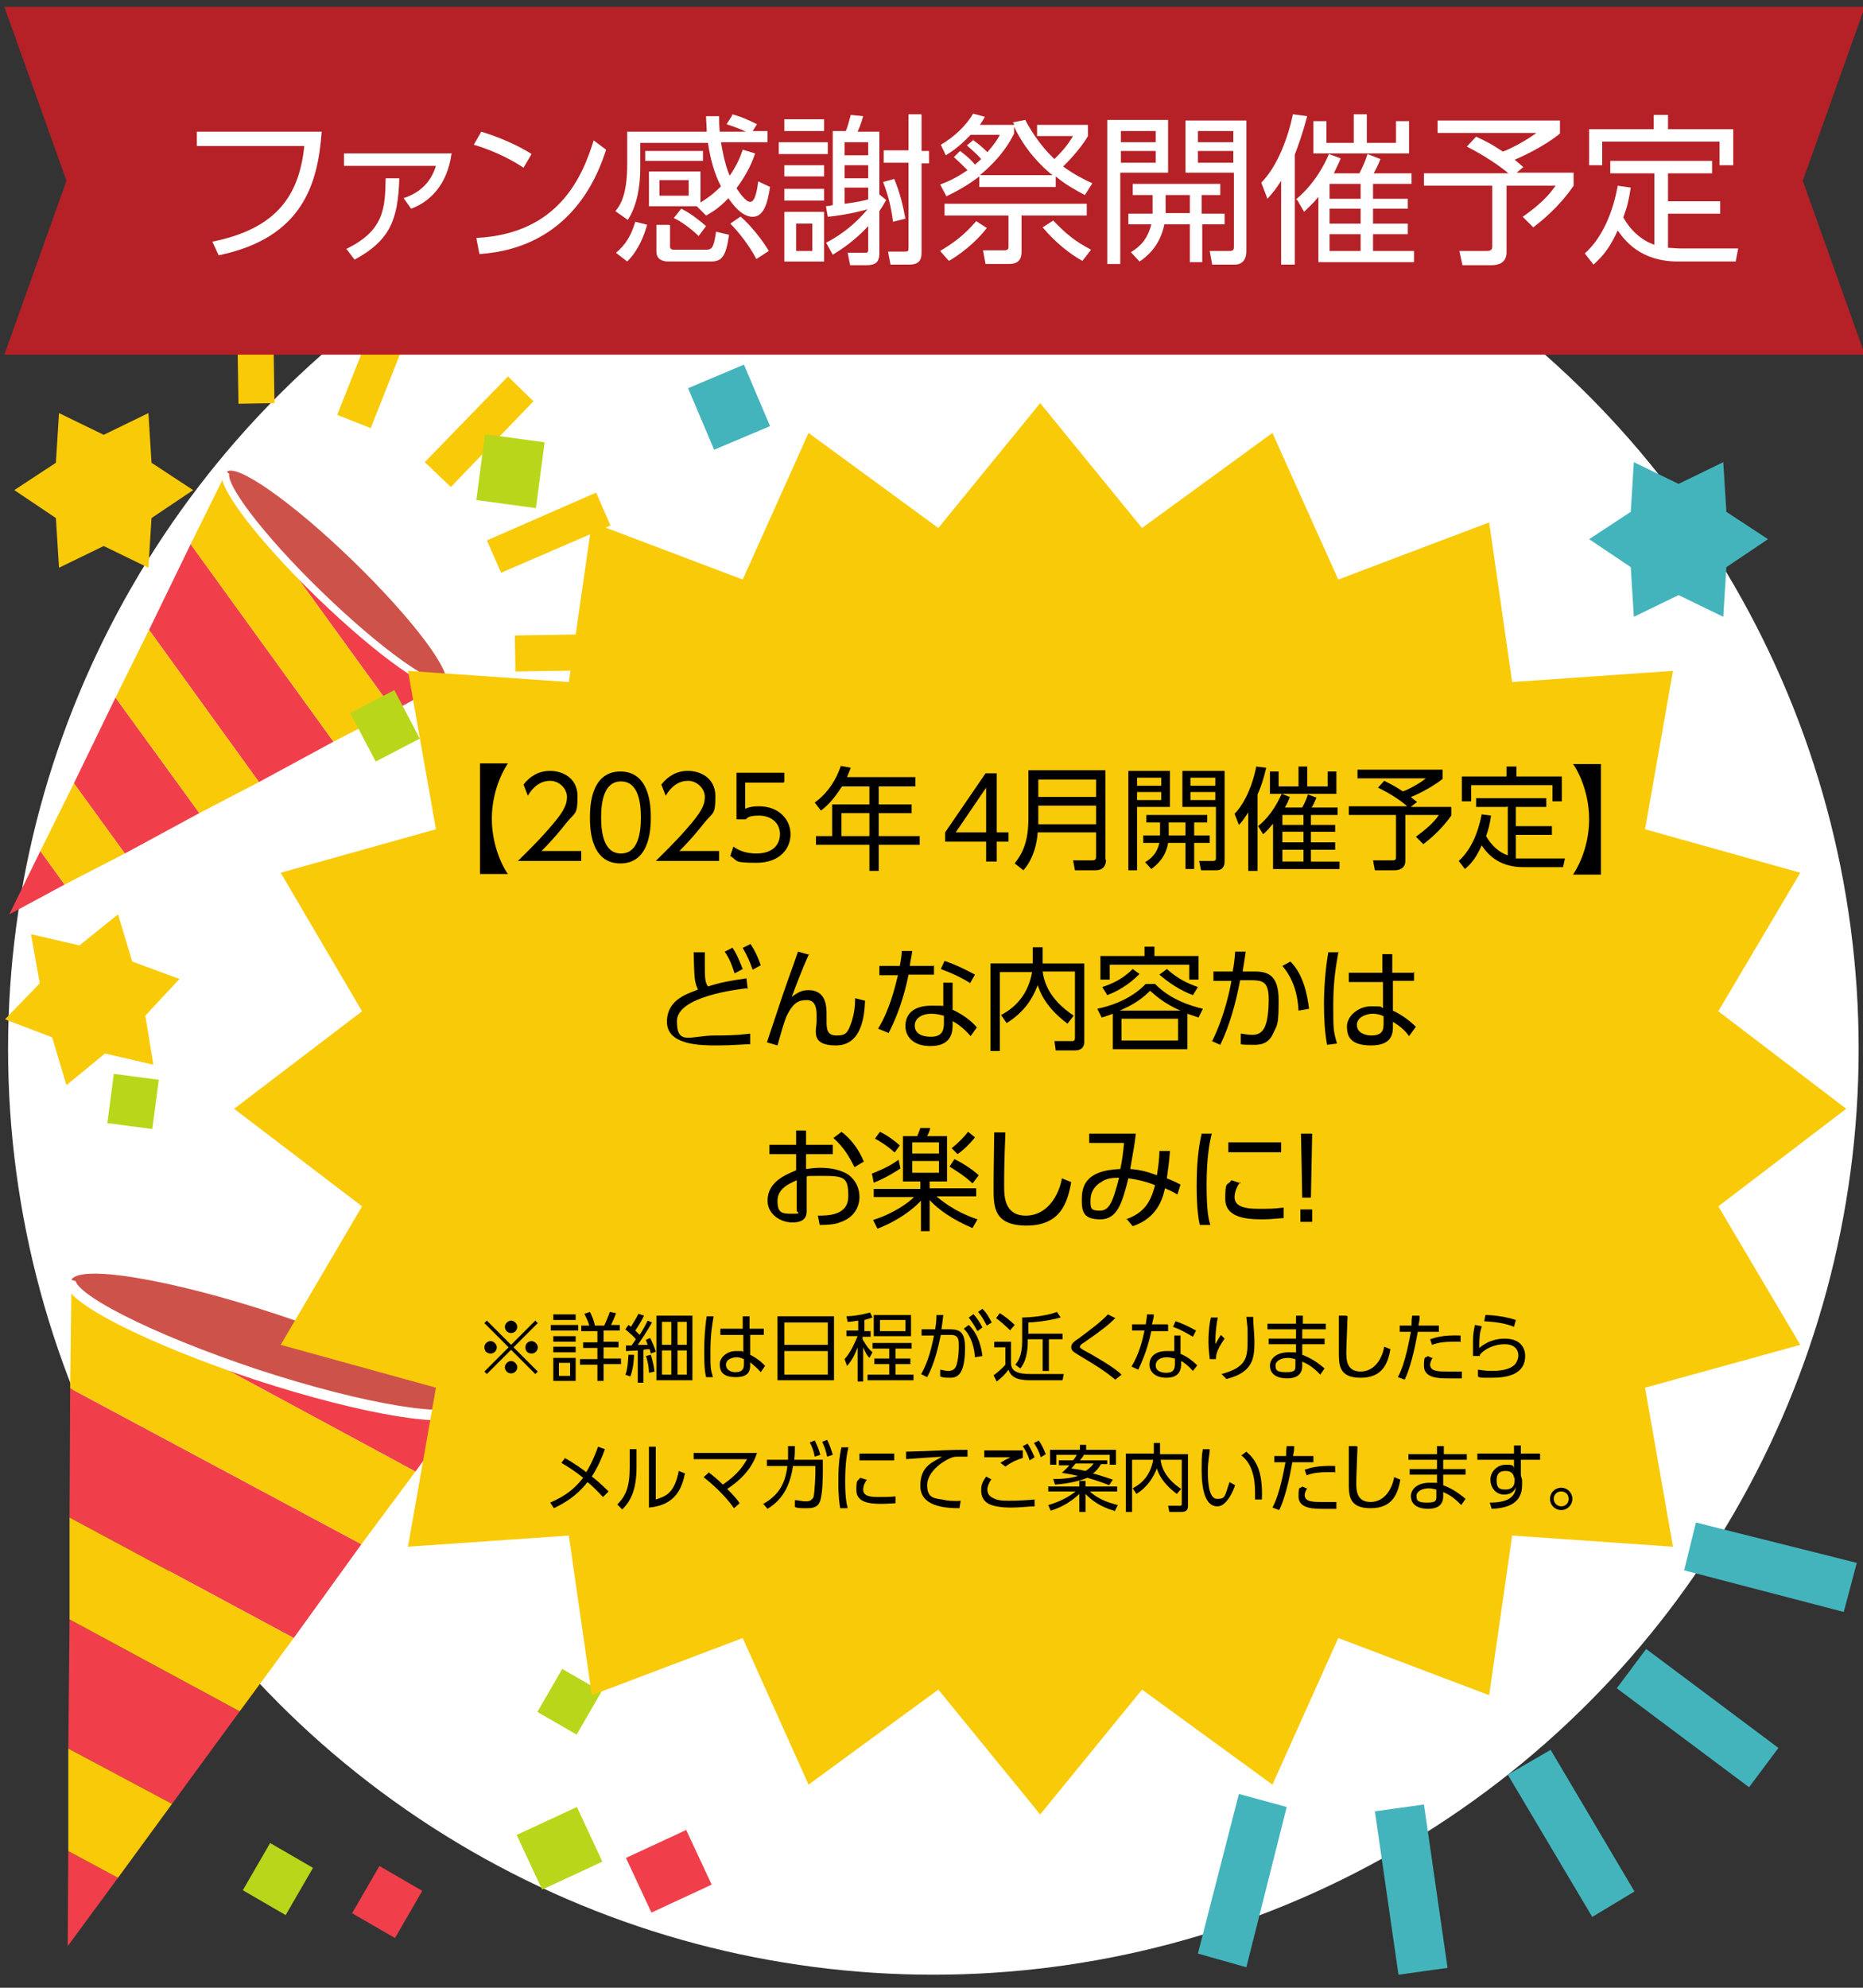 <?xml version="1.0" encoding="UTF-8"?>
<svg id="_レイヤー_1" data-name=" レイヤー 1" xmlns="http://www.w3.org/2000/svg" width="300" height="320" version="1.1" viewBox="0 0 300 320">
  <rect x="0" y="0" width="300" height="320" fill="#333333" stroke="none"/>
  <defs>
    <style>
      .cls-1 {
        fill: #b52126;
        fill-rule: evenodd;
      }

      .cls-1, .cls-2, .cls-3, .cls-4, .cls-5, .cls-6, .cls-7, .cls-8 {
        stroke-width: 0px;
      }

      .cls-2 {
        fill: #f9ca07;
      }

      .cls-3 {
        fill: #000;
      }

      .cls-4 {
        fill: #f03f4a;
      }

      .cls-9 {
        stroke-width: 1.2px;
      }

      .cls-9, .cls-10 {
        fill: none;
        stroke: #fff;
        stroke-miterlimit: 10;
      }

      .cls-5 {
        fill: #bad61a;
      }

      .cls-6 {
        fill: #43b4bc;
      }

      .cls-7 {
        fill: #fff;
      }

      .cls-10 {
        stroke-width: 1.7px;
      }

      .cls-8 {
        fill: #cd534a;
      }
    </style>
  </defs>
  <circle class="cls-7" cx="150.3" cy="168.9" r="149"/>
  <g>
    <g>
      <polygon class="cls-4" points="32.1 130.9 18.6 112.3 11.9 126.1 20.1 137.4 32.1 130.9"/>
      <polygon class="cls-4" points="71.5 110 36.4 76.1 36.1 76.7 63.4 114.4 71.5 110"/>
      <polygon class="cls-4" points="53.7 119.4 30.7 87.6 24 101.4 41.7 125.9 53.7 119.4"/>
      <polygon class="cls-4" points="6.5 137 1.5 147.2 10.4 142.4 6.5 137"/>
      <polygon class="cls-2" points="63.4 114.4 36.1 76.7 30.7 87.6 53.7 119.4 63.4 114.4"/>
      <polygon class="cls-2" points="41.7 125.9 24 101.4 18.6 112.3 32.1 130.9 41.7 125.9"/>
      <polygon class="cls-2" points="20.1 137.4 11.9 126.1 6.5 137 10.4 142.4 20.1 137.4"/>
    </g>
    <ellipse class="cls-8" cx="54" cy="93" rx="3.9" ry="24.5" transform="translate(-50.3 67.1) rotate(-45.9)"/>
    <path class="cls-9" d="M71.7,110c-1.5,1.6-10.6-4.9-20.3-14.3s-16.4-18.3-14.9-19.8"/>
  </g>
  <g>
    <rect class="cls-2" x="50.9" y="56" width="19.2" height="5.8" transform="translate(-16.5 93.5) rotate(-68.4)"/>
    <polygon class="cls-2" points="85.9 64.6 72.6 78.4 68.4 74.4 81.8 60.6 85.9 64.6"/>
    <polygon class="cls-2" points="98.3 84.6 80.7 92.2 78.4 87 96 79.3 98.3 84.6"/>
    <polygon class="cls-2" points="102.2 107.8 83 108.1 82.9 102.3 102.1 102 102.2 107.8"/>
    <polygon class="cls-2" points="44.2 64.9 38.4 65 38.1 45.7 43.9 45.7 44.2 64.9"/>
  </g>
  <polygon class="cls-2" points="28.9 157.6 23.4 163.5 24.7 171.4 16.9 169.6 10.7 174.7 8.4 167 .8 164.1 6.4 158.3 5 150.4 12.8 152.2 19 147.2 21.3 154.8 28.9 157.6"/>
  <polygon class="cls-6" points="284.7 86.8 278 91.3 277.5 99.3 270.3 95.8 263.1 99.3 262.6 91.3 255.9 86.8 262.6 82.4 263.1 74.4 270.3 77.9 277.5 74.4 278 82.4 284.7 86.8"/>
  <polygon class="cls-2" points="31.1 78.9 24.4 83.4 23.9 91.4 16.7 87.9 9.5 91.4 9 83.4 2.3 78.9 9 74.5 9.5 66.5 16.7 70 23.9 66.5 24.4 74.5 31.1 78.9"/>
  <g>
    <g>
      <polygon class="cls-4" points="38.6 275.5 11.2 260.7 11 281.5 27.7 290.4 38.6 275.5"/>
      <polygon class="cls-4" points="74.2 226.9 11.4 206.1 11.5 207 66.9 236.9 74.2 226.9"/>
      <polygon class="cls-4" points="58.2 248.6 11.3 223.5 11.2 244.3 47.3 263.7 58.2 248.6"/>
      <polygon class="cls-4" points="11 298 10.9 313.3 19 302.3 11 298"/>
      <polygon class="cls-2" points="66.9 236.9 11.5 207 11.3 223.5 58.2 248.6 66.9 236.9"/>
      <polygon class="cls-2" points="47.3 263.7 11.2 244.3 11.2 260.7 38.6 275.5 47.3 263.7"/>
      <polygon class="cls-2" points="27.7 290.4 11 281.5 11 298 19 302.3 27.7 290.4"/>
    </g>
    <ellipse class="cls-8" cx="42.9" cy="216.4" rx="5.3" ry="33.2" transform="translate(-176 189.4) rotate(-71.7)"/>
    <path class="cls-10" d="M74.5,226.7c-.9,2.7-15.8.3-33.2-5.4-17.4-5.8-30.8-12.6-29.9-15.3"/>
  </g>
  <path class="cls-4" d="M104.9,307.9l-4.1-8.8,9.7-4.5,4.1,8.8-9.7,4.5ZM63.6,312l-6.9-4,4.4-7.6,6.9,4-4.4,7.6Z"/>
  <path class="cls-5" d="M86.3,81.8l-9.6-1.3,1.4-10.6,9.6,1.3-1.4,10.6ZM67.6,118.9l-7.1,3.7-4.1-7.8,7.1-3.7,4.1,7.8Z"/>
  <path class="cls-6" d="M124,68.6l-9,3.8-4.2-9.9,9-3.8,4.2,9.9ZM126.7,110l-4.2,6.8-7.5-4.7,4.2-6.8,7.5,4.7Z"/>
  <path class="cls-5" d="M87.3,304.2l-4.1-8.8,9.7-4.5,4.1,8.8-9.7,4.5ZM46,308.3l-6.9-4,4.4-7.6,6.9,4-4.4,7.6Z"/>
  <rect class="cls-5" x="87.7" y="270.3" width="8" height="7.3" transform="translate(-191.4 216.4) rotate(-60)"/>
  <rect class="cls-5" x="17.4" y="173.6" width="8" height="7.3" transform="translate(-157.1 175.4) rotate(-82.5)"/>
  <g>
    <rect class="cls-6" x="269.4" y="263.6" width="7.9" height="26.6" transform="translate(-112.1 329.6) rotate(-53.2)"/>
    <polygon class="cls-6" points="256.4 308.6 242.8 285.7 249.7 281.7 263.2 304.5 256.4 308.6"/>
    <polygon class="cls-6" points="225.2 317.9 221.4 291.6 229.3 290.5 233.1 316.8 225.2 317.9"/>
    <polygon class="cls-6" points="192.9 314.5 199.5 288.8 207.2 290.9 200.7 316.7 192.9 314.5"/>
    <polygon class="cls-6" points="271.2 252.8 273.1 245.1 299 251.6 296.9 259.5 271.2 252.8"/>
  </g>
  <polygon class="cls-1" points="300.3 57.1 .7 57.1 10.7 29.1 .7 1.1 300.3 1.1 290.3 29.1 300.3 57.1"/>
  <g>
    <path class="cls-7" d="M51.8,21.2c-.6,8.3-3,17.1-16.6,19.9l-1-2.2c10.5-2.1,14-7.6,14.8-15.4h-17.3v-2.3h20Z"/>
    <path class="cls-7" d="M72.7,24.8c-.7,5-3.5,7.7-6.5,8.8l-1.2-1.7c4-1.3,4.9-4.3,5.2-5.2h-14.8v-2h17.4ZM55.7,40.1c6.3-3,6.3-6.8,6.4-11.4h2.2c-.2,6.7-1.5,10-7.2,13.1l-1.3-1.7Z"/>
    <path class="cls-7" d="M84.3,27c-1.5-1-4.3-2.6-8-3.7l1.2-2.1c4.6,1.4,7.5,3.2,8.1,3.6l-1.3,2.2ZM76.8,38.3c13.2-.7,17-9.9,18.8-15.7l2,1.5c-1.2,3.7-5.4,15.8-20.4,16.8l-.5-2.6Z"/>
    <path class="cls-7" d="M117.9,18.4c1.6.4,3.2,1.2,4,1.6l-.7,1.1h2.4v1.8h-7.5c.2,1.2.6,3.5,1.4,5.4,1.3-1.9,1.8-3.3,2.1-4.2l2,.6c-.4,1.2-1.2,3.2-3,5.6.2.3,1.4,2.2,2.2,2.2s1.1-1.8,1.3-3.3l1.9.9c-.4,2.6-1,4.8-2.8,4.8s-3.3-2.1-3.9-3c-1.5,1.6-2.7,2.3-3.6,2.8l-1.5-1.5h-7.7v-5.6h8.3v5c1.8-1.1,2.8-2.1,3.3-2.6-1.1-2.1-1.7-4.4-2.1-7h-10.9v4.1c0,2.8-.5,6-2,8.3l-2-1.4c.8-1,1.9-2.6,1.9-7.6v-5.2h12.8c0-.9-.1-1.7-.1-2.5h2.1c0,.8,0,1.4.1,2.5h4.2c-.4-.2-1.5-.7-3.1-1.2l.9-1.4ZM104.2,36.2c-.5,1.8-1.4,4.1-3.2,5.9l-1.8-1.4c1.6-1.4,2.4-2.7,3.1-5l2,.5ZM113.2,24.3v1.6h-9.3v-1.6h9.3ZM107.9,36.3v3.4c0,.4.3.5.6.5h5.3c1,0,1.2-.8,1.5-2.9l2.1.5c-.5,3.4-1.1,4.3-2.9,4.3h-6.8c-.4,0-2,0-2-1.6v-4.3h2.1ZM110.9,29h-4.7v2.5h4.7v-2.5ZM109.7,33.6c.6.3,1.8.9,4,2.8l-1.2,1.6c-.8-.8-2.5-2.2-4-2.9l1.2-1.5ZM119.3,34.9c1.7,1.5,3.5,3.8,4.5,5.5l-2,1.3c-1.1-2.1-2.8-4.3-4.2-5.7l1.6-1.1Z"/>
    <path class="cls-7" d="M133.3,22.9v1.9h-7.9v-1.9h7.9ZM132.7,19.2v1.9h-6.4v-1.9h6.4ZM132.7,26.6v1.8h-6.4v-1.8h6.4ZM132.7,30.4v1.9h-6.4v-1.9h6.4ZM132.7,34.1v8h-6.4v-8h6.4ZM130.8,36h-2.6v4.4h2.6v-4.4ZM133,39.1c3-1.6,4.9-3.3,6.7-5.4-2.5.7-5.2,1.1-6.4,1.2l-.3-1.7c.2,0,.9-.1,1.1-.2v-11.9h2.1c.2-.4.5-1.5.8-2.6l2,.2c-.3,1.1-.7,2.1-.9,2.5h3.5v10.1l1.1.9c-.5.9-.9,1.5-1.1,1.8v6.8c0,1.5-.7,1.9-2.2,1.9h-2.5l-.4-2h2.7c.4,0,.6,0,.6-.5v-3.8c-1.1,1.2-3,3-5.7,4.6l-1-1.8ZM139.8,22.9h-3.8v2.1h3.8v-2.1ZM139.8,26.6h-3.8v2.1h3.8v-2.1ZM136,32.8c2.4-.3,3-.5,3.8-.7v-1.9h-3.8v2.5ZM143.8,35.7c-.3-2.3-.7-4.1-1.6-6.4l1.8-.5c.9,2.2,1.4,4.2,1.8,6.4l-2,.5ZM148.4,18.5v5.8h1.2v2h-1.2v14.1c0,1,0,2.2-2,2.2h-3l-.4-2.1h2.7c.5,0,.6,0,.6-.7v-13.6h-4v-2h4v-5.8h2Z"/>
    <path class="cls-7" d="M156.6,22.5c.9.6,1.5,1.1,2.4,2,1.2-1.4,1.6-2,2-2.8h-4.7c-2,2.1-3.2,2.8-4,3.3l-.8-1.7c2.1-1.2,4.1-3.1,5.2-5l1.9.5c-.2.4-.6,1-.8,1.3h5.5c0-.1,0-.2-.2-.4l2-.4c.5,1,2.2,4,4.7,6.3,1.4-1.4,2-2.1,3-3.7h-5.8v-1.8h8.2v1.8c-1.4,2.4-3.8,4.7-4,4.9,1.9,1.4,3.6,2.2,4.7,2.7l-1.2,1.9c-1.5-.8-3-1.6-4.7-3v1.7h-12.3v-1.7c-2.2,1.7-4.1,2.6-5.3,3.2l-1-1.9c.8-.3,2.2-.8,4.4-2.3-.4-.4-1.4-1.4-2.2-2.1l1-1c.5.4,1.4,1,2.4,2.2.7-.6.9-.8,1-.9-.4-.5-1.4-1.4-2.3-2.2l1.1-.9ZM151.4,40.4c2.3-1.4,3.8-2.5,5.8-4.8l1.7,1.1c-1.8,2.4-4.5,4.4-6.1,5.3l-1.5-1.7ZM164.5,34.6v6c0,1.1-.5,1.9-2,1.9h-3.8l-.4-2.2h3.3c.3,0,.8,0,.8-.5v-5.1h-10.3v-1.9h22.9v1.9h-10.4ZM169.6,28.3c-1.9-1.5-4.5-4.1-6.3-7.9v1.1c-.6,1.2-1.9,3.7-5.5,6.7h11.8ZM169.6,35.5c2.1,2.2,3.6,3.4,6.1,4.7l-1.4,1.8c-2-1.1-4.4-3-6.4-5.4l1.7-1.1Z"/>
    <path class="cls-7" d="M188.1,19.4v8.4h-7.7v14.7h-2.1v-23.2h9.8ZM186.1,21.1h-5.6v1.8h5.6v-1.8ZM186.1,24.3h-5.6v1.9h5.6v-1.9ZM197.2,34.4v1.7h-3.6v6.1h-2v-6.1h-4.1c-.7,3.5-2.8,5.2-4,6l-1.4-1.5c1.5-.9,2.7-2.1,3.3-4.5h-3.7v-1.7h3.9c0-.2,0-.4,0-.6v-2.4h-3.2v-1.8h14.1v1.8h-3v3h3.6ZM191.6,34.4v-3h-3.9v2.4c0,.2,0,.4,0,.5h4ZM200.7,19.4v21c0,.4,0,2.2-1.9,2.2h-3.6l-.4-2.2h3.1c.4,0,.8,0,.8-.6v-12h-7.8v-8.4h9.9ZM198.6,21.1h-5.7v1.8h5.7v-1.8ZM198.6,24.3h-5.7v1.9h5.7v-1.9Z"/>
    <path class="cls-7" d="M208.4,42.6h-2.1v-13.5c-.8,1.3-1.4,2-2.2,2.9l-1-2.6c2.6-2.6,4.3-7.2,5.1-11l2.3.3c-.8,3-1.4,4.6-2,6.2v17.7ZM208.7,32.1c3.2-2.7,4.7-5.9,5.3-7.3l1.9.7c-.5,1.2-.8,1.7-1.1,2.4h4.1c.7-1.3,1.1-2.4,1.3-3.1l2.1.8c-.4,1-.9,2-1.1,2.3h6.1v1.7h-6.2v2.4h5.6v1.6h-5.6v2.4h5.6v1.7h-5.6v2.7h6.6v1.8h-15.4v-10.5c-.8,1-1.4,1.5-2.3,2.4l-1.1-1.9ZM213.4,23h4.6v-4.6h2.1v4.6h4.7v-3.5h2.1v5.2h-15.4v-5.2h2.1v3.5ZM219.1,29.6h-5v2.4h5v-2.4ZM219.1,33.6h-5v2.4h5v-2.4ZM219.1,37.7h-5v2.7h5v-2.7Z"/>
    <path class="cls-7" d="M244,27.8h9.4v2.1c-2.4,3.5-5.2,5.7-6.5,6.7l-1.7-1.7c3.6-2.5,4.7-4.2,5.3-5h-7.9v10.7c0,1.8-1.4,2.1-2.5,2.1h-4.6l-.5-2.3h4.4c.8,0,.9-.3.9-.8v-9.7h-11v-2h13.6c-1.4-1.2-4.1-3-6.7-4.3l1.5-1.6c2.1,1,2.3,1.1,4.3,2.4,1-.3,4-1.9,5.4-3h-15.9v-2h19.7v2.1c-2.7,2.2-6.5,3.9-7.3,4.2.5.4.8.7,1.4,1.2l-1.2,1Z"/>
    <path class="cls-7" d="M266.4,27.9h-7.1v-2h16.4v2h-7.1v4.5h8.4v2h-8.4v5.5c.6,0,1.4.1,2.1.1h9.2l-.4,2.1h-9.3c-6.2,0-8.7-3.6-9.7-5-1.1,2.4-2.1,3.9-3.9,5.5l-1.4-1.8c2.7-2.4,4.5-6.4,5.3-10.9l2.1.3c-.3,2-.6,3.2-1.2,4.8,1.1,2,2.9,3.7,5,4.4v-11.5ZM268.6,18.5v2.3h10.5v5.8h-2.2v-3.8h-18.9v3.8h-2.1v-5.8h10.4v-2.3h2.3Z"/>
  </g>
  <polygon class="cls-2" points="297.3 178.5 276.7 194.2 289.9 216.5 264.9 223.4 269.4 249 243.5 247.2 239.8 272.9 215.5 263.7 204.9 287.3 183.9 272 167.5 292.1 151.1 272 130.2 287.3 119.6 263.7 95.3 272.9 91.6 247.2 65.7 249 70.2 223.4 45.2 216.5 58.3 194.2 37.7 178.5 58.3 162.8 45.2 140.5 70.2 133.5 65.7 108 91.6 109.8 95.3 84.1 119.6 93.3 130.2 69.7 151.1 85 167.5 64.9 183.9 85 204.9 69.7 215.5 93.3 239.8 84.1 243.5 109.8 269.4 108 264.9 133.5 289.9 140.5 276.7 162.8 297.3 178.5"/>
  <g>
    <path class="cls-3" d="M77.3,140.8v-17.9h4.5c-.3.4-2.6,3.9-2.6,8.9s2.3,8.6,2.6,8.9h-4.5Z"/>
    <path class="cls-3" d="M93.6,137.1v1.5h-10.2c1.1-1.1,3.1-3,5-5.2,2.2-2.5,2.9-3.7,2.9-5.1s-1.3-2.6-2.7-2.6c-2.2,0-3.3,1.9-3.6,2.4l-.7-1.8c1.1-1.4,2.5-2.2,4.3-2.2s4.4,1,4.4,4.1-.4,2.5-1.9,4.4c-.8,1-1.9,2.4-3.9,4.4h6.4Z"/>
    <path class="cls-3" d="M95,131.6c0-1.4,0-7.4,4.9-7.4s4.9,6,4.9,7.4,0,7.4-4.9,7.4-4.9-5.9-4.9-7.4ZM103.2,131.6c0-2.4-.4-5.8-3.2-5.8s-3.2,3.4-3.2,5.8.4,5.8,3.2,5.8,3.2-3.4,3.2-5.8Z"/>
    <path class="cls-3" d="M115.8,137.1v1.5h-10.2c1.1-1.1,3.1-3,5-5.2,2.2-2.5,2.9-3.7,2.9-5.1s-1.3-2.6-2.7-2.6c-2.2,0-3.3,1.9-3.6,2.4l-.7-1.8c1.1-1.4,2.5-2.2,4.3-2.2s4.4,1,4.4,4.1-.4,2.5-1.9,4.4c-.8,1-1.9,2.4-3.9,4.4h6.4Z"/>
    <path class="cls-3" d="M126.1,126h-6.1v4.2c.5-.2,1-.4,2.2-.4,3.3,0,5.1,2.2,5.1,4.5s-1.7,4.6-5.5,4.6-2.9-.3-4.2-1.1l.5-1.5c1.1.8,2.4,1.1,3.7,1.1,3.1,0,3.8-1.9,3.8-3.1,0-1.9-1.5-3-3.4-3s-1.9.5-2.1.6h-1.5v-7.5h7.7v1.5Z"/>
    <path class="cls-3" d="M147.4,125.2v1.4h-5.9v2.9h5.3v1.4h-5.3v3.7h6.6v1.4h-6.6v4.2h-1.5v-4.2h-8.6v-1.4h2.6v-5.1h6v-2.9h-4.4c-1.2,1.8-2,2.8-3.4,3.9l-1-1.3c2.2-1.6,3.5-3.8,4.2-5.9l1.6.3c-.2.5-.3.8-.6,1.5h11ZM140,130.9h-4.5v3.7h4.5v-3.7Z"/>
    <path class="cls-3" d="M158.8,138.7v-3.2h-6.6v-1.5l6.5-9.5h1.8v9.5h1.9v1.5h-1.9v3.2h-1.7ZM153.9,134h4.9v-7.2l-4.9,7.2Z"/>
    <path class="cls-3" d="M178.1,138.4c0,.9-.4,1.7-1.7,1.7h-3.3l-.3-1.6h3.1c.5,0,.6-.2.6-.6v-3.9h-9.4c-.2,2.8-1.2,4.9-2.3,6.1l-1.4-1.1c.8-1.1,2.2-2.8,2.2-7.1v-7.9h12.4v14.4ZM167.2,125.5v2.8h9.3v-2.8h-9.3ZM167.2,129.7v3h9.3v-3h-9.3Z"/>
    <path class="cls-3" d="M188.4,124.1v5.8h-5.3v10.2h-1.4v-16h6.8ZM187,125.2h-3.9v1.3h3.9v-1.3ZM187,127.5h-3.9v1.3h3.9v-1.3ZM194.8,134.5v1.2h-2.5v4.2h-1.4v-4.2h-2.8c-.4,2.4-1.9,3.6-2.7,4.2l-1-1.1c1-.6,1.9-1.4,2.3-3.1h-2.6v-1.2h2.7c0-.2,0-.3,0-.4v-1.7h-2.2v-1.2h9.8v1.2h-2.1v2.1h2.5ZM190.9,134.5v-2.1h-2.7v1.7c0,.2,0,.3,0,.4h2.7ZM197.2,124.1v14.5c0,.3,0,1.5-1.3,1.5h-2.5l-.3-1.5h2.1c.3,0,.6,0,.6-.4v-8.3h-5.4v-5.8h6.8ZM195.7,125.2h-4v1.3h4v-1.3ZM195.7,127.5h-4v1.3h4v-1.3Z"/>
    <path class="cls-3" d="M202.5,140.2h-1.5v-9.4c-.6.9-.9,1.4-1.5,2l-.7-1.8c1.8-1.8,3-5,3.5-7.6l1.6.2c-.5,2.1-.9,3.2-1.4,4.3v12.2ZM202.7,132.9c2.2-1.8,3.2-4.1,3.7-5.1l1.3.5c-.3.8-.5,1.2-.8,1.7h2.8c.5-.9.8-1.7.9-2.1l1.4.5c-.3.7-.6,1.4-.8,1.6h4.2v1.2h-4.3v1.6h3.9v1.1h-3.9v1.7h3.9v1.2h-3.9v1.9h4.6v1.2h-10.7v-7.3c-.6.7-.9,1.1-1.6,1.7l-.8-1.3ZM205.9,126.6h3.2v-3.2h1.4v3.2h3.3v-2.4h1.4v3.6h-10.7v-3.6h1.4v2.4ZM209.9,131.2h-3.4v1.6h3.4v-1.6ZM209.9,133.9h-3.4v1.7h3.4v-1.7ZM209.9,136.8h-3.4v1.9h3.4v-1.9Z"/>
    <path class="cls-3" d="M227.2,129.9h6.5v1.4c-1.7,2.4-3.6,3.9-4.5,4.6l-1.2-1.2c2.5-1.8,3.3-2.9,3.7-3.5h-5.4v7.4c0,1.2-1,1.5-1.7,1.5h-3.2l-.3-1.6h3.1c.6,0,.6-.2.6-.6v-6.7h-7.6v-1.4h9.4c-1-.9-2.8-2.1-4.7-3l1-1.1c1.4.7,1.6.8,3,1.7.7-.2,2.8-1.3,3.7-2.1h-11v-1.4h13.7v1.5c-1.9,1.5-4.5,2.7-5.1,2.9.3.3.6.5,1,.8l-.9.7Z"/>
    <path class="cls-3" d="M242.6,129.9h-4.9v-1.4h11.3v1.4h-4.9v3.1h5.8v1.4h-5.8v3.8c.4,0,1,0,1.5,0h6.4l-.3,1.4h-6.4c-4.3,0-6-2.5-6.7-3.5-.8,1.7-1.4,2.7-2.7,3.8l-1-1.3c1.9-1.7,3.1-4.4,3.7-7.5l1.5.2c-.2,1.4-.4,2.2-.8,3.3.8,1.4,2,2.6,3.5,3.1v-7.9ZM244.2,123.4v1.6h7.3v4h-1.5v-2.6h-13.1v2.6h-1.5v-4h7.2v-1.6h1.6Z"/>
    <path class="cls-3" d="M257.8,122.9v17.9h-4.5c.3-.4,2.6-3.9,2.6-8.9s-2.3-8.6-2.6-8.9h4.5Z"/>
    <path class="cls-3" d="M120.2,159.1c-1.5.2-11.2,1.3-11.2,5.3s2.2,2.3,6.1,2.3,4.6-.2,5.7-.3v1.7c-1.1,0-2.7.2-5.3.2s-8.1,0-8.1-3.8,3.7-4.6,5-5.2c-.6-1.2-.6-2-.7-6h1.8c0,.5,0,1,0,1.9,0,2.1,0,2.9.5,3.6,1.9-.6,3.4-.9,6.2-1.3l.2,1.7ZM117.9,152.5c.7,1,1.1,2,1.7,3.5l-1.3.7c-.5-1.5-.8-2.3-1.6-3.5l1.2-.6ZM120.8,151.9c.9,1.3,1.4,2.6,1.7,3.5l-1.3.7c-.5-1.4-.9-2.3-1.6-3.5l1.2-.6Z"/>
    <path class="cls-3" d="M130.3,153.5c-1.2,2.7-2.3,5.6-2.8,7,1-.8,1.7-1.1,2.7-1.1,2.8,0,2.9,2.6,2.9,3.8v1.2c0,1.3.1,2.3,1.6,2.3s1.8-.4,2.4-2.1c.5-1.5.6-2.8.6-3.9l1.6.4c-.1,2.4-.5,7.2-4.7,7.2s-3.1-2.5-3.1-3.9v-1c0-1.3-.3-2.4-1.6-2.4s-2.2.4-3.3,2.7c-.6,1.7-.9,2.8-1.4,4.6l-1.7-.5c2.6-7.8,2.9-8.7,3.3-9.8.3-.8,1.3-3.6,1.7-4.8l1.8.5Z"/>
    <path class="cls-3" d="M150.4,155.4v1.5h-4.1c-1,5-2.5,8-3.2,9.4l-1.7-.7c1.9-3.1,2.7-6.6,3.2-8.6h-3v-1.5h3.3c.2-1.2.3-1.6.3-2.4h1.7c-.1.9-.2,1-.4,2.4h3.8ZM153.5,162.6c1.5.7,3,1.8,3.8,2.8l-1,1.4c-1.2-1.4-2.3-2.1-2.9-2.4v.7c0,2.7-1.8,3.3-3.6,3.3-2.7,0-4-1.5-4-3.2s1-3.3,4.2-3.3,1.5.1,1.9.2v-3.9c-.1,0,1.5,0,1.5,0v4.4ZM151.9,163.5c-.4-.1-1-.3-1.9-.3-1.8,0-2.7.9-2.7,1.9,0,1.8,2.2,1.8,2.6,1.8,1.8,0,2.1-1,2.1-2.2v-1.2ZM156.3,158.3c-1.8-1.1-3.2-1.7-4.8-2.3l.6-1.3c1.8.6,3,1.2,4.9,2.2l-.8,1.4Z"/>
    <path class="cls-3" d="M166.4,152.5h1.5v2.6h6.7v12.5c0,.4,0,1.5-1.5,1.5h-3.1l-.2-1.5h2.8c.2,0,.5,0,.5-.5v-10.7h-5.2c.2,1.5.9,4.4,5,7.1l-1,1.3c-3.6-2.7-4.4-5.1-4.8-6.2-.8,2.1-2.1,4.3-5,6.1l-.9-1.3c2.5-1.3,4.4-3.5,5-6.9h-5.2v12.7h-1.5v-14.1h6.8v-2.6Z"/>
    <path class="cls-3" d="M191.2,168.9h-12v-5.7c-.6.2-1,.4-1.8.6l-.7-1.4c1.9-.4,5.3-1.4,7.8-4h1.5c2.5,2.6,6,3.6,7.7,4l-.7,1.4c-.9-.3-1.2-.4-1.8-.6v5.7ZM185.9,152.4v1.5h7.1v3.8h-1.5v-2.4h-12.8v2.4h-1.5v-3.8h7.1v-1.5h1.5ZM177.5,158.9c1.5-.5,3.2-1.2,4.9-2.9l1.1.8c-1.8,1.8-3.6,2.8-5.2,3.4l-.8-1.3ZM190.1,162.7c-2.8-1.2-4.3-2.7-4.9-3.2-1.3,1.3-2.6,2.2-4.9,3.2h9.8ZM189.7,164h-9.1v3.5h9.1v-3.5ZM187.9,156c1.8,1.6,3.3,2.3,5,2.9l-.8,1.3c-1.9-.7-3.8-1.9-5.4-3.3l1.2-.9Z"/>
    <path class="cls-3" d="M195.2,167.6c2-4,2.9-8.5,3.1-9.7h-2.9s0-1.5,0-1.5h3.1c.2-1.1.3-1.8.4-3.2h1.7c-.2,1.5-.3,1.9-.5,3.2h1.9c2.1,0,3.9.5,3.9,4.6s-.2,3.9-.9,5.4c-.8,1.8-2.3,1.8-3.1,1.8s-1.8,0-2.1-.1v-1.7c.3,0,1,.2,1.9.2s1.7-.4,2.1-1.6c.3-.8.5-2.3.5-4.1,0-3-1-3.1-3.2-3.1h-1.4c-.7,3.6-1.6,7.1-3.2,10.4l-1.6-.7ZM209.1,162.7c-.1-2.3-.7-5-2.6-7.2l1.3-.7c2.1,2.1,2.7,5.3,3,7.6l-1.7.3Z"/>
    <path class="cls-3" d="M215.5,153.4c-.3,1.8-.8,4.2-.8,8.3s0,4.2.6,6.3l-1.6.2c-.4-2.2-.5-4.4-.5-6.6s.2-5.5.7-8.3h1.7ZM227.7,156.4v1.5h-3.4v4.8c1.5.7,2.8,1.7,3.7,2.6l-1.1,1.5c-.7-1-1.6-1.7-2.6-2.3v.7c0,1,0,3.1-3.5,3.1s-3.9-1.6-3.9-3.1,1.7-3.2,3.9-3.2,1.4.1,1.9.3v-4.2h-5.5v-1.5h5.4v-3c0,0,1.6,0,1.6,0v3h3.4ZM222.8,163.6c-.4-.2-.9-.4-1.8-.4s-2.5.5-2.5,1.8,1.4,1.7,2.3,1.7c2,0,2-1.1,2-2v-1.1Z"/>
    <path class="cls-3" d="M129.8,188.2c.7-.1,1.4-.2,2.3-.2,1.9,0,3.4.4,4.5,1.1,1.2.9,1.8,2.2,1.8,3.6s-.7,3.3-3.2,4.1c-.7.3-1.9.4-3.2.4l-.3-1.5c1.6,0,4.9,0,4.9-3.1s-.6-3.3-4.3-3.3-1.9.1-2.4.2v5.5c0,.8-.3,1.8-2.3,1.8s-4-1.4-4-3.5c0-3.1,3-4.2,4.6-4.9v-2.6h-4.3v-1.5h4.3v-2.3h1.6v2.3h4.3v1.5h-4.3v2.3ZM128.3,190c-1.1.5-3.1,1.3-3.1,3.3s.7,2.1,2.4,2.1.7-.2.7-.5v-4.8ZM135.5,182.2c2.1,1.6,3.1,3.6,3.6,4.8l-1.5.9c-.8-1.6-1.7-3.2-3.4-4.7l1.2-.9Z"/>
    <path class="cls-3" d="M140.5,188.9c.7-.3,2.6-1,4.2-2.2l.3,1.4c-1.8,1.2-3.3,1.9-4.3,2.3l-.3-1.5ZM149.7,191.3h7.5v1.3h-6.4c.5.4,2.7,2.4,6.6,3.7l-.8,1.4c-3.3-1.4-5.5-3-6.9-4.5v5h-1.4v-4.9c-1.2,1.3-3.6,3.2-7,4.5l-.7-1.4c3.2-1,5.6-2.7,6.6-3.7h-6.5v-1.3h7.5v-1.2h-2.8v-7.3h2.3c.1-.3.2-.4.5-1.3h1.6c-.1.4-.2.7-.5,1.3h3.2v7.3h-2.8v1.2ZM144,185.5c-.9-.9-2.2-1.7-3.1-2.2l.8-1.1c1.4.7,2.4,1.5,3.2,2.2l-.8,1.1ZM151.2,183.9h-4.3v1.8h4.3v-1.8ZM151.2,186.9h-4.3v1.9h4.3v-1.9ZM156.6,190.5c-1.5-1.4-3.1-2.3-3.7-2.7l.8-1.2c1.2.6,2.7,1.5,3.9,2.6l-.9,1.2ZM153.3,184.8c1-.8,1.8-1.6,2.6-2.6l1.1.9c-.6.8-1.9,2.1-2.8,2.7l-1-1Z"/>
    <path class="cls-3" d="M161.9,182.3c-.2,4.9-.2,7-.2,8.7s.1,4.7,3.5,4.7,5.3-3.2,5.8-6l1.5.6c-.6,3.3-1.7,7-7.2,7s-5.3-3.3-5.3-6.4.1-7.3.1-8.6h1.8Z"/>
    <path class="cls-3" d="M181.3,196.3c3.1-1.1,4-2.9,4.7-5.5-1.2-.5-2.7-.9-4.3-1.1-1,4-1.8,6.6-4.5,6.6s-3-1.2-3-3.1.3-4.8,6.2-5c.3-1.3.5-2.9.6-4.2h-5.6c0,0,0-1.5,0-1.5h7.5c-.2,1.8-.3,2.2-.9,5.7,1.5.1,2.7.4,4.3,1,.3-1.8.4-3,.4-3.9h1.7c-.1,1.4-.3,3-.5,4.4,0,0,1.1.4,2.2,1l-.5,1.6c-.8-.5-1.1-.6-2-1-.4,1.8-1.3,4.8-5.2,6.1l-1-1.2ZM177.5,190.2c-1.2.6-1.9,1.7-1.9,3s0,1.7,1.5,1.7,2.1-1.3,3.1-5.3c-1.1,0-1.8.1-2.6.5Z"/>
    <path class="cls-3" d="M195.1,182.6c-.3,1.3-.8,3.6-.8,8.2s.4,5.7.6,6.4h-1.7c-.2-.9-.5-2.7-.5-6.1s.2-5.9.8-8.6h1.7ZM199.7,190.3c-.9,1.2-.9,2.3-.9,2.4,0,1.6,1.8,1.9,3.8,1.9s2.5,0,4.1-.2v1.7c-.6,0-1.9.2-3.4.2-2.7,0-6-.3-6-3.3s.3-2,1-3l1.5.5ZM206.3,183.9v1.6h-8.5v-1.6h8.5Z"/>
    <path class="cls-3" d="M209.4,194.7h1.9v2h-1.9v-2ZM211.3,182.5l-.2,10.3h-1.4l-.2-10.3h1.9Z"/>
  </g>
  <g>
    <path class="cls-3" d="M78.4,221.2l-.4-.4,3.9-3.9-3.9-3.9.4-.4,3.9,3.9,3.9-3.9.4.4-3.9,3.9,3.9,3.9-.4.4-3.9-3.9-3.9,3.9ZM80,216.9c0,.5-.4,1-1,1s-1-.4-1-1,.5-1,1-1,1,.5,1,1ZM83.3,213.6c0,.5-.4,1-1,1s-1-.5-1-1,.5-1,1-1,1,.5,1,1ZM83.3,220.1c0,.5-.4,1-1,1s-1-.5-1-1,.5-1,1-1,1,.5,1,1ZM86.6,216.9c0,.5-.4,1-1,1s-1-.4-1-1,.5-1,1-1,1,.5,1,1Z"/>
    <path class="cls-3" d="M93.1,213.3v.9h-4.4v-.9h4.4ZM92.7,211.6v.9h-3.6v-.9h3.6ZM92.7,215.1v.9h-3.6v-.9h3.6ZM92.7,216.8v.9h-3.6v-.9h3.6ZM92.7,218.6v3.7h-3.6v-3.7h3.6ZM91.8,219.4h-1.8v2.1h1.8v-2.1ZM96.2,222.4v-2.7h-2.8v-.9h2.8v-1.8h-2.3v-.9h2.3v-1.8h-2.6v-.9h1.3c-.2-.7-.5-1.3-.8-1.9l.9-.3c.4.8.6,1.3.8,2.2h1.5c.3-.7.6-1.3.9-2.2l1,.2c-.3.9-.5,1.2-.8,1.9h1.4v.9h-2.6v1.8h2.4v.9h-2.4v1.8h2.8v.9h-2.8v2.7h-1Z"/>
    <path class="cls-3" d="M105,212.9c-.8,1.4-1.6,2.6-2.3,3.6.3,0,1.3,0,1.6,0-.1-.3-.1-.3-.3-.8l.7-.3c.3.6.7,1.5.9,2.2l-.8.3c-.1-.4-.1-.5-.2-.7-.5,0-.5,0-1,.1v5.3h-.9v-5.2c-.2,0-1.9.1-1.9.1v-.9c.1,0,.8,0,.9,0,.3-.4.4-.6.7-1-.3-.4-1.1-1.1-1.7-1.6l.5-.7c.2.1.3.2.4.3.4-.7.9-1.4,1.2-2.1l.9.3c-.4.9-1,1.8-1.4,2.4.3.3.5.5.7.7.7-1.1.8-1.3,1.3-2.3l.9.4ZM100.7,221.3c.2-.4.4-1.2.5-3.2h.9c0,.9-.2,2.5-.6,3.5l-.8-.3ZM104.5,221c0-1.2-.4-2.6-.5-2.7l.8-.2c.2.6.5,1.8.6,2.7l-.9.2ZM111.5,211.8v10.4h-5.8v-10.4h5.8ZM108.1,212.8h-1.5v3.7h1.5v-3.7ZM108.1,217.4h-1.5v3.9h1.5v-3.9ZM110.6,212.8h-1.5v3.7h1.5v-3.7ZM110.6,217.4h-1.5v3.9h1.5v-3.9Z"/>
    <path class="cls-3" d="M114.9,212c-.2,1.2-.5,2.8-.5,5.5s0,2.8.4,4.2h-1.1c-.3-1.3-.3-2.8-.3-4.3s.1-3.6.4-5.5h1.1ZM123,213.9v1h-2.2v3.2c1,.5,1.9,1.2,2.4,1.8l-.7,1c-.5-.6-1.1-1.1-1.7-1.6v.4c0,.7,0,2-2.3,2s-2.6-1.1-2.6-2.1,1.1-2.1,2.6-2.1.9,0,1.2.2v-2.8h-3.7v-1h3.6v-2s1.1,0,1.1,0v2h2.3ZM119.8,218.8c-.3-.1-.6-.3-1.2-.3s-1.7.3-1.7,1.2.9,1.2,1.5,1.2c1.3,0,1.4-.7,1.4-1.4v-.7Z"/>
    <path class="cls-3" d="M134.3,211.9v10.3h-9.1v-10.3h9.1ZM126.3,216.5h7v-3.6h-7v3.6ZM126.3,217.5v3.8h7v-3.8h-7Z"/>
    <path class="cls-3" d="M138.9,214.3h1.3v.9h-1.3v.4c.2.3.8,1.5,1.6,2.1l-.5.9c-.4-.4-.6-.8-1-1.7v5.5h-.9v-5.5c-.4,1.1-.9,2.1-1.7,3l-.4-1.1c1.1-1.2,1.8-3,2.1-3.7h-1.8v-.9h1.9v-1.6c-.7.1-1.3.2-1.7.2l-.2-.9c1,0,2.3-.2,3.8-.6l.4.8c-.3.1-.6.2-1.3.4v1.8ZM146.9,217.1h-2.7v1.6h2.4v.9h-2.4v1.7h2.9v.9h-7.4v-.9h3.5v-1.7h-2.4v-.9h2.4v-1.6h-2.7v-.9h6.3v.9ZM146.7,215.1h-6v-3.4h6v3.4ZM145.8,212.5h-4.1v1.8h4.1v-1.8Z"/>
    <path class="cls-3" d="M148.3,221.3c1.3-2.3,1.8-4.8,2.1-6.3h-2s0-1,0-1h2.2c.1-.8.2-1.3.2-2.3h1.1c-.1,1-.2,1.5-.3,2.3h1.4c1.6,0,2.4.5,2.4,3,0,4.7-1.5,4.8-2.5,4.8s-1.1-.1-1.5-.2v-1.1c.2,0,.8.2,1.3.2.7,0,1.2-.3,1.4-1.2.3-1.2.3-2.4.3-2.7,0-1.1,0-1.9-1.3-1.9h-1.6c-.4,1.9-1,4.6-2.2,6.8l-1-.5ZM157,218.5c-.1-1.4-.5-3.3-1.8-4.6l.8-.6c.5.5,1.8,1.8,2.2,5l-1.2.2ZM156.8,211.6c.6.7,1,1.3,1.4,2.1l-.8.6c-.5-.9-.8-1.4-1.4-2.2l.7-.5ZM158.3,210.8c.6.6.9,1.2,1.4,2.1l-.8.5c-.5-.9-.7-1.4-1.4-2.2l.7-.5Z"/>
    <path class="cls-3" d="M162.8,216v3.4c0,1.4,1.1,1.8,3.2,1.8h5.3l-.2,1h-5c-1.2,0-3.2,0-3.7-1.7-.4.6-1.2,1.4-1.9,1.9l-.5-1c.3-.2,1.3-1,1.9-1.7v-2.8h-1.8v-.9h2.8ZM162.7,214.2c-.6-.6-1.6-1.5-2.3-2l.6-.8c.8.5,1.7,1.2,2.4,1.9l-.7.8ZM165.5,214.7h5.6v.9h-2.2v5.1h-1v-5.1h-2.4v.3c0,2.8-.8,3.9-1.2,4.4l-.8-.6c.4-.5,1.1-1.4,1.1-3.8v-3.8c1.1,0,3.8-.2,5.6-.9l.6.9c-2.1.6-4.7.8-5.2.8v1.7Z"/>
    <path class="cls-3" d="M179.6,222.1c-1.7-1.4-3.3-2.4-5.5-3.7-1.1-.7-1.6-.9-1.6-1.5s.4-.9,1.3-1.5c2-1.5,3.6-2.7,4.6-3.8l1.2.6c-1,1-2.1,1.9-5,3.9-.5.3-.7.5-.7.7s.1.2.5.5c.4.2,2,1.1,2.3,1.3,1.2.7,3,1.8,3.9,2.7l-1,.8Z"/>
    <path class="cls-3" d="M188.1,213.3v1h-2.7c-.7,3.3-1.7,5.3-2.1,6.2l-1.1-.5c1.3-2.1,1.8-4.4,2.1-5.8h-2v-1h2.2c.1-.8.2-1.1.2-1.6h1.1c0,.6-.1.7-.3,1.6h2.5ZM190.2,218c1,.4,2,1.2,2.6,1.8l-.7.9c-.8-.9-1.5-1.4-1.9-1.6v.5c0,1.8-1.2,2.2-2.4,2.2-1.8,0-2.7-1-2.7-2.1s.7-2.2,2.8-2.2,1,0,1.2.1v-2.6c0,0,1,0,1,0v2.9ZM189.2,218.7c-.3,0-.6-.2-1.3-.2-1.2,0-1.8.6-1.8,1.3,0,1.2,1.5,1.2,1.7,1.2,1.2,0,1.4-.6,1.4-1.5v-.8ZM192.1,215.2c-1.2-.7-2.1-1.2-3.2-1.6l.4-.9c1.2.4,2,.8,3.3,1.5l-.5,1Z"/>
    <path class="cls-3" d="M196.1,212.1c-.2,1-.4,2.3-.4,4.3.2-.3.5-.9.9-1.5l.6.6c-1.4,2-1.4,2.8-1.4,3.3h-1c0-.4-.2-1.4-.2-2.7,0-2,.2-3.3.4-4h1.1ZM201.8,212c0,1.3.2,2.7.2,3.9,0,2.6-.1,5-4.5,6.1l-.8-.8c4.1-1.1,4.2-2.7,4.2-5.5s0-1.5-.2-3.7h1.1Z"/>
    <path class="cls-3" d="M213.5,213.1v.9h-3.8v1.5h3.6v.9h-3.6v1.7c1.3.5,2.3,1.1,3.6,2.2l-.7,1c-1.2-1.3-2.2-1.8-2.9-2.1v.7c0,1.7-1.4,2-2.4,2-2.3,0-2.8-1.2-2.8-2,0-1.3,1.2-2.2,3-2.2s.9,0,1.2.1v-1.4h-4.4v-.9h4.4v-1.5h-4.6v-.9h4.6v-1.3h1.1v1.3h3.8ZM208.6,218.8c-.2,0-.6-.2-1.2-.2-1.1,0-2,.5-2,1.2s.1,1.1,1.7,1.1,1.5-.4,1.5-1.3v-.9Z"/>
    <path class="cls-3" d="M217,211.9c-.1,3.2-.2,4.7-.2,5.8s0,3.1,2.3,3.1,3.5-2.2,3.8-4l1,.4c-.4,2.2-1.2,4.6-4.8,4.6s-3.5-2.2-3.5-4.3,0-4.9,0-5.7h1.2Z"/>
    <path class="cls-3" d="M225.1,221.7c1.3-2.4,1.9-6.4,2.1-7.3h-1.8v-1h1.9c0-.8,0-.9.1-1.6h1.2c0,.6,0,.8-.2,1.6h3.3v1h-3.4c-.5,3-1.3,6.1-2.1,7.7l-1.1-.4ZM230.7,218.6c-.4.6-.4,1-.4,1.1,0,1.1,1.4,1.1,2.8,1.1s1.3,0,2.3,0v1.1c-.3,0-1.9,0-2.2,0-1.4,0-3.9,0-3.9-2s.3-1.1.6-1.6l.9.4ZM235.1,216c-.3,0-.7,0-1.2,0-1.2,0-2.2.1-3.3.5l-.3-.9c.9-.3,2.1-.7,4.9-.6v1.1Z"/>
    <path class="cls-3" d="M238.6,213.6c-.3.9-.4,1.6-.4,3.4,1.2-1,2.6-1.5,4.1-1.5,2.8,0,3.3,1.8,3.3,2.8,0,2.9-2.8,3.5-5.3,3.5s-1.8,0-2.3-.2v-1.1c.7.1,1.4.2,2.2.2,1.7,0,3.1-.3,3.8-1.1.3-.4.5-.9.5-1.4,0-.9-.6-1.8-2.2-1.8s-3.2.7-4,1.7c0,.1,0,.2,0,.2h-1.1c0-.4,0-2.2,0-2.6,0-1.1.2-1.8.3-2.4l1.1.2ZM243.8,213.6c-1.4-.6-3.2-.8-4.8-.9l.2-1c1,0,3.1.2,4.9.8l-.3,1.1Z"/>
    <path class="cls-3" d="M90.9,234.7c1.5.8,3,1.9,3.5,2.3.2-.3,1.1-1.8,1.9-4.1l1.1.4c-.3.9-.9,2.5-2.1,4.4.4.3,1.4,1.1,2.7,2.4l-.9.9c-1.2-1.3-2.2-2.2-2.5-2.4-1.9,2.4-3.8,3.4-5.4,4.2l-.6-.9c1.3-.6,3.4-1.5,5.3-4-1.1-.9-2.3-1.7-3.5-2.4l.6-.8Z"/>
    <path class="cls-3" d="M102.5,236.2c0,3.9-1.1,5.6-2.3,6.8l-.8-.8c1.3-1.3,2-2.7,2-5.9v-3h1.1v2.9ZM105.6,241.4c1.5-.5,3-.9,3.7-4.6l1,.4c-.5,2.4-1.5,5.1-5.8,5.5v-9.8h1.1v8.5Z"/>
    <path class="cls-3" d="M114.1,237c.6.5,1.3,1,2.3,2,2.5-1.7,3.4-3.2,3.9-4.1h-8.6v-1h10.2c-.8,2.6-2.8,4.5-4.8,5.8,1.1,1.1,1.7,1.8,2,2.3l-.9.8c-1.7-2.4-3.9-4.2-4.9-5l.8-.7Z"/>
    <path class="cls-3" d="M123.1,242c2.7-1.6,3.4-3.7,3.7-6h-3.3v-1h3.4c0-1,0-1.5,0-2.2h1.1c0,.9,0,1.3-.1,2.2h4.6v2c0,.3,0,3.7-.5,4.8-.4,1-1.5,1-2.1,1-1,0-1.5,0-1.9-.2v-1.1c.5,0,1.1.2,1.8.2s1-.3,1.2-.7c.2-.8.3-3.4.3-3.9v-1.1h-3.6c-.4,2.6-1.3,5.2-4.1,6.9l-.7-.8ZM131.2,231.9c.4.8.6,1.3.9,2.3l-.9.3c-.2-1-.4-1.5-.8-2.3l.8-.3ZM133.2,231.8c.4.8.6,1.4.9,2.4l-.9.3c-.2-1-.4-1.5-.8-2.4l.8-.3Z"/>
    <path class="cls-3" d="M136.6,233.1c-.2.8-.5,2.4-.5,5.4s.3,3.8.4,4.3h-1.2c-.1-.6-.3-1.8-.3-4.1s.1-3.9.5-5.7h1.1ZM139.6,238.2c-.6.8-.6,1.5-.6,1.6,0,1.1,1.2,1.2,2.5,1.2s1.6,0,2.7-.1v1.1c-.4,0-1.2.1-2.3.1-1.8,0-4-.2-4-2.2s.2-1.3.6-2l1,.3ZM144,234v1.1h-5.6v-1.1h5.6Z"/>
    <path class="cls-3" d="M155.8,234.5c-.4,0-.8,0-1.2,0s-.9,0-1.2.1c-1.7.6-4.1,2.4-4.1,4.5s1.2,2.1,2.4,2.3c.8.2,2,.3,3,.2l-.2,1.2c-2.4,0-6.3-.3-6.3-3.6s2.1-3.8,3.5-4.7c-.3,0-4.5.3-5.8.4v-1.2c.6,0,2.5-.1,3.2-.1,2.7-.1,3.8-.2,6.7-.2v1.1Z"/>
    <path class="cls-3" d="M159.6,238.2c-.4.6-.6,1.1-.6,1.6s.2,1,.8,1.3c.7.4,1.3.5,2.7.5s3.1-.1,4.1-.2v1.1c-.8,0-2.3.2-3.8.2s-2.8-.2-3.6-.6c-.9-.5-1.2-1.3-1.2-2.2s.2-1.3.8-2.2l.9.5ZM164.7,234.7c-.9.3-1.7.6-2.8,1.4l-.8-.6c.6-.4,1-.6,1.6-.9-.5,0-2.8,0-4.2,0v-1.1c.4,0,5.4,0,6.2,0v1.1ZM165.4,232.3c.5.7.8,1.4,1.2,2.3l-.8.5c-.3-1-.6-1.5-1.1-2.3l.8-.4ZM167.2,231.8c.5.7.8,1.3,1.2,2.3l-.8.5c-.3-1-.6-1.5-1.1-2.3l.8-.4Z"/>
    <path class="cls-3" d="M179.4,243.2c-1.1-.3-3-1-4.6-2.7v2.9h-1v-2.9c-.7.7-2.3,2-4.6,2.7l-.4-.9c2.4-.7,3.8-1.7,4.4-2.2h-4.4v-.8h5v-.9h1v.9h5.1v.8h-4.4c1.6,1.5,3.5,1.9,4.5,2.2l-.5,1ZM178.3,234.9v.8h-1c-.2.3-.5.9-1.3,1.5,1.1.3,2.3.7,3.2,1l-.6.9c-.7-.3-1.8-.7-3.5-1.2-.7.3-2.5.9-5.2,1.1l-.3-.9c2.3,0,3.4-.3,4-.5-1.3-.3-2.1-.4-2.6-.5.3-.3.6-.5,1.2-1.2h-1.7v-.8h2.3c.4-.5.5-.7.6-.9h-3.3v1.6h-1v-2.4h4.8v-.8h1v.8h4.8v2.4h-1v-1.6h-4.2c0,.2-.2.4-.6.9h4.4ZM173.2,235.6c-.3.4-.5.6-.7.8.7.1,1.4.2,2.3.4.7-.4,1.1-.9,1.3-1.2h-2.9Z"/>
    <path class="cls-3" d="M185.8,232.3h1v1.8h4.5v8.3c0,.3,0,1-1,1h-2l-.2-1h1.9c.2,0,.3,0,.3-.3v-7.1h-3.4c.1,1,.6,2.9,3.3,4.7l-.7.8c-2.4-1.8-3-3.4-3.2-4.1-.6,1.4-1.4,2.9-3.3,4.1l-.6-.9c1.7-.9,2.9-2.3,3.3-4.6h-3.4v8.4h-1v-9.4h4.5v-1.8Z"/>
    <path class="cls-3" d="M194.8,233.4c0,.7-.3,1.8-.3,3.4s.1,4.5,1.5,4.5,1.2-.5,2-2.7l.9.5c-.4,1.1-.9,2.1-1.6,2.8-.3.3-.7.6-1.3.6-1.9,0-2.5-2.7-2.5-5.8s.1-2.6.2-3.4h1.1ZM202.1,241.4c0-.3,0-.7,0-1.2,0-3.1-.9-4.9-2.2-5.9l.8-.6c1.4,1.2,2.7,2.9,2.5,7.7h-1.2Z"/>
    <path class="cls-3" d="M204.9,242.7c1.3-2.4,1.9-6.4,2.1-7.3h-1.8v-1h1.9c0-.8,0-.9.1-1.6h1.2c0,.6,0,.8-.2,1.6h3.3v1h-3.4c-.5,3-1.3,6.1-2.1,7.7l-1.1-.4ZM210.5,239.6c-.4.6-.4,1-.4,1.1,0,1.1,1.4,1.1,2.8,1.1s1.3,0,2.3,0v1.1c-.3,0-1.9,0-2.2,0-1.4,0-3.9,0-3.9-2s.3-1.1.6-1.6l.9.4ZM214.9,237c-.3,0-.7,0-1.2,0-1.2,0-2.2.1-3.3.5l-.3-.9c.9-.3,2.1-.7,4.9-.6v1.1Z"/>
    <path class="cls-3" d="M218.6,232.9c-.1,3.2-.2,4.7-.2,5.8s0,3.1,2.3,3.1,3.5-2.2,3.8-4l1,.4c-.4,2.2-1.2,4.6-4.8,4.6s-3.5-2.2-3.5-4.3,0-4.9,0-5.7h1.2Z"/>
    <path class="cls-3" d="M236.2,234.1v.9h-3.8v1.5h3.6v.9h-3.6v1.7c1.3.5,2.3,1.1,3.6,2.2l-.7,1c-1.2-1.3-2.2-1.8-2.9-2.1v.7c0,1.7-1.4,2-2.4,2-2.3,0-2.8-1.2-2.8-2,0-1.3,1.2-2.2,3-2.2s.9,0,1.2.1v-1.4h-4.4v-.9h4.4v-1.5h-4.6v-.9h4.6v-1.3h1.1v1.3h3.8ZM231.3,239.8c-.2,0-.6-.2-1.2-.2-1.1,0-2,.5-2,1.2s.1,1.1,1.7,1.1,1.5-.4,1.5-1.3v-.9Z"/>
    <path class="cls-3" d="M248,234v1h-3.1v2.4c0,.2.1.5.2.8,0,.3,0,.6,0,.9,0,3.2-2.8,3.7-4.9,3.8l-.3-1c3.2,0,4.1-1.1,4.2-2.5-.1.3-.5,1.2-1.9,1.2s-2.2-1.2-2.2-2.4,1-2.4,2.5-2.4,1.1.3,1.3.5v-1.3h-5.9v-1h5.9v-1.3s1.1,0,1.1,0v1.3h3.1ZM243.8,237.9c0-.4-.3-1.1-1.3-1.1s-1.5.4-1.5,1.5.3,1.5,1.4,1.5,1.5-.6,1.5-1.4v-.5Z"/>
    <path class="cls-3" d="M253.2,241.3c0,1-.8,1.8-1.8,1.8s-1.8-.8-1.8-1.8.8-1.8,1.8-1.8,1.8.8,1.8,1.8ZM250.2,241.3c0,.6.5,1.2,1.2,1.2s1.2-.5,1.2-1.2-.5-1.2-1.2-1.2-1.2.5-1.2,1.2Z"/>
  </g>
</svg>